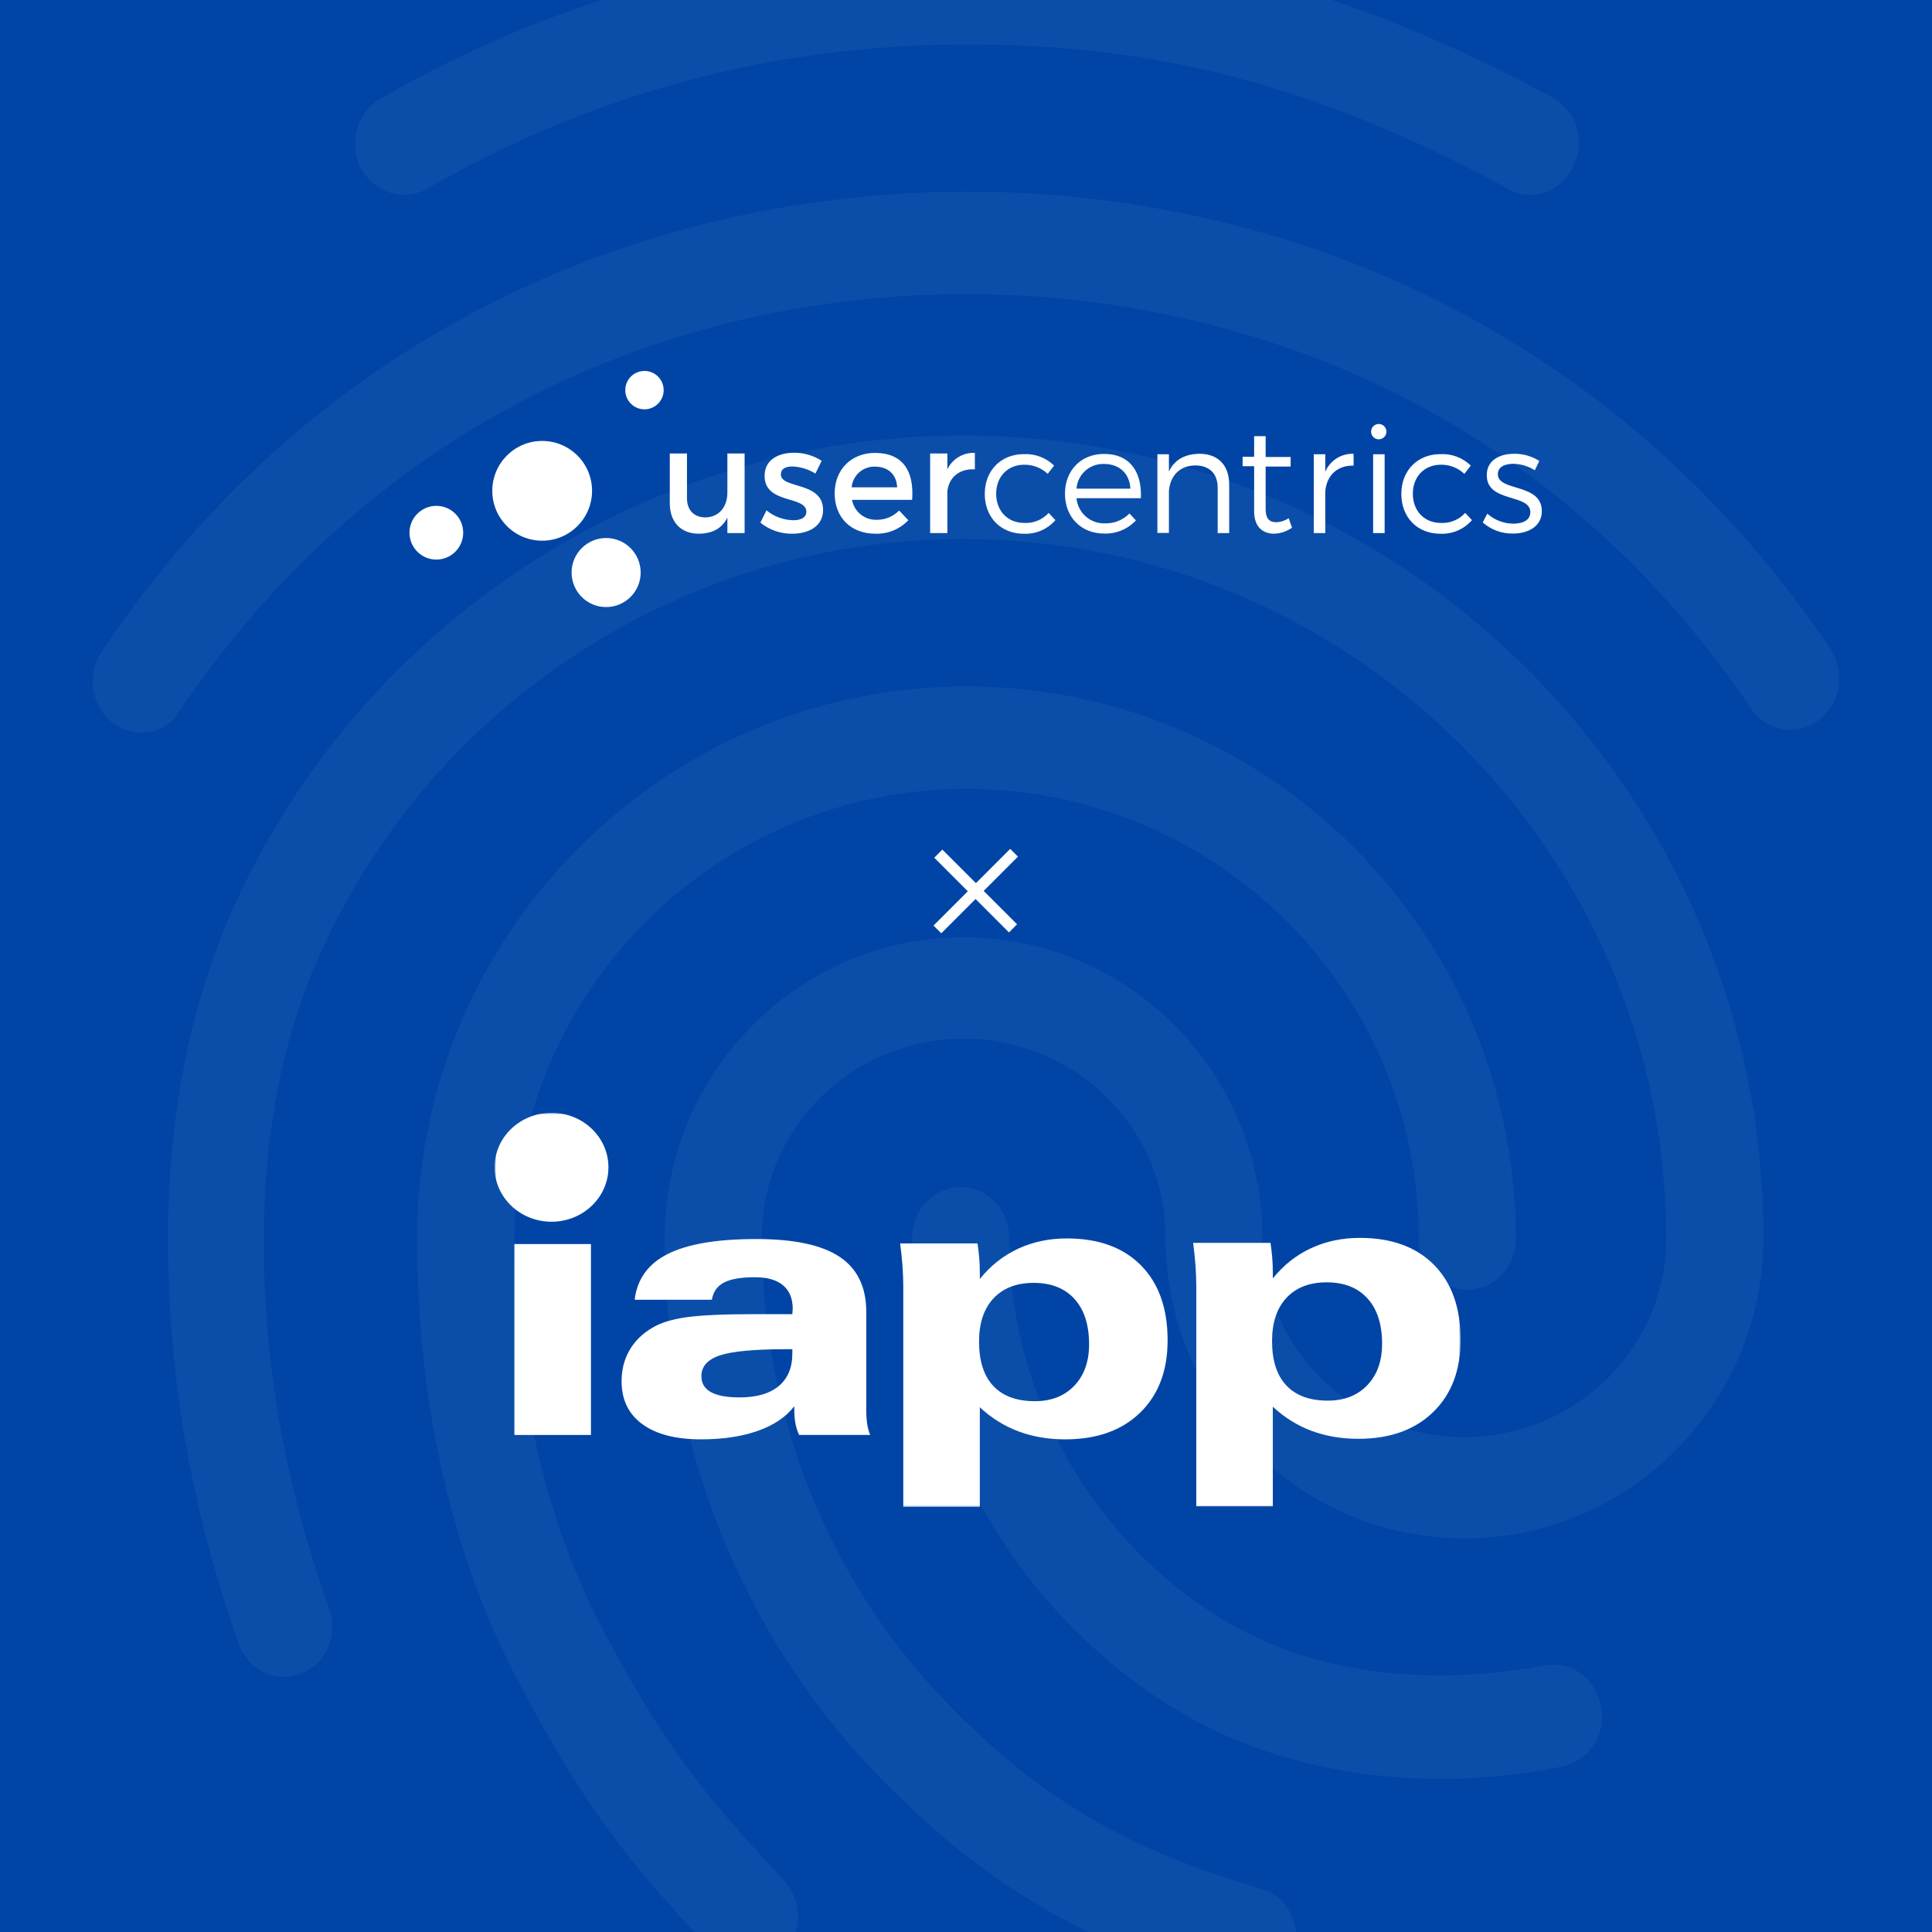 <?xml version="1.0" encoding="UTF-8"?>
<svg xmlns="http://www.w3.org/2000/svg" width="500" height="500" viewBox="0 0 500 500" fill="none">
  <rect x="0" y="0" width="500" height="500" fill="#808080" stroke="none"/>
  <g clip-path="url(#clip0_572_33)">
    <rect width="500" height="500" fill="#0045A5"></rect>
    <path opacity="0.05" d="M396.079 50.472C394.043 50.471 392.045 49.917 390.3 48.87C342.079 22.636 300.406 11.507 250.403 11.507C200.64 11.507 153.454 23.959 110.506 48.87C104.478 52.315 96.942 49.928 93.426 43.574C90.159 37.211 92.423 28.99 98.451 25.553C144.624 -1.127 197.053 -15.119 250.403 -14.999C303.898 -14.999 350.618 -2.539 401.858 25.281C404.867 26.985 407.097 29.786 408.081 33.097C409.064 36.408 408.724 39.971 407.131 43.037C404.844 47.788 400.574 50.472 396.079 50.472ZM36.641 189.565C34.02 189.537 31.474 188.697 29.353 187.161C23.574 182.914 22.322 174.701 26.343 168.604C51.224 131.505 82.856 102.355 120.523 81.946C199.388 39.014 300.358 38.75 379.481 81.682C417.148 102.114 448.795 131 473.661 167.834C477.674 173.668 476.43 182.145 470.651 186.384C469.312 187.4 467.776 188.127 466.14 188.518C464.504 188.908 462.805 188.954 461.15 188.653C459.495 188.351 457.922 187.709 456.53 186.766C455.138 185.824 453.958 184.602 453.065 183.179C430.463 149.83 401.834 123.58 367.923 105.295C295.84 66.338 203.658 66.338 131.832 105.56C97.672 124.109 69.034 150.631 46.433 184.004C45.47 185.74 44.047 187.177 42.319 188.158C40.592 189.139 38.627 189.626 36.641 189.565ZM193.617 509.431C191.942 509.446 190.284 509.095 188.759 508.403C187.234 507.711 185.879 506.695 184.789 505.425C162.941 482.372 151.135 467.533 134.312 435.466C117.007 402.903 107.938 363.144 107.938 320.5C107.938 241.775 171.762 177.642 250.13 177.642C328.498 177.642 392.291 241.775 392.291 320.5C392.291 327.92 386.761 333.745 379.73 333.745C372.699 333.745 367.185 327.904 367.185 320.5C367.185 256.399 314.693 204.156 250.146 204.156C185.599 204.156 133.084 256.35 133.084 320.5C133.084 358.656 141.11 393.904 156.44 422.526C172.492 452.974 183.569 465.986 202.912 486.627C205.215 489.221 206.487 492.568 206.487 496.034C206.487 499.5 205.215 502.847 202.912 505.441C200.456 507.933 197.119 509.366 193.617 509.431ZM373.702 460.41C343.812 460.41 317.438 452.453 295.848 436.82C277.356 423.554 262.291 406.087 251.895 385.862C241.499 365.636 236.072 343.233 236.06 320.5C236.06 313.08 241.59 307.247 248.621 307.247C255.652 307.247 261.182 313.08 261.182 320.5C261.178 338.964 265.598 357.162 274.074 373.573C282.549 389.985 294.833 404.135 309.901 414.841C327.736 427.566 348.588 433.655 373.702 433.655C382.467 433.501 391.203 432.614 399.819 431.003C406.601 429.681 413.135 434.448 414.387 441.868C415.038 445.264 414.325 448.778 412.401 451.653C410.477 454.527 407.497 456.53 404.105 457.229C394.094 459.241 383.914 460.306 373.702 460.41ZM323.217 515C322.11 514.954 321.013 514.774 319.95 514.463C280.02 502.805 253.894 487.172 226.517 458.815C191.354 421.957 172.019 372.951 172.019 320.484C172.019 277.552 206.676 242.569 249.376 242.569C292.075 242.569 326.732 277.552 326.732 320.5C326.732 348.857 350.089 371.909 378.975 371.909C407.862 371.909 431.218 348.857 431.218 320.5C431.218 220.59 349.591 139.493 249.127 139.493C177.766 139.477 112.488 181.352 83.104 246.279C73.304 267.745 68.288 292.92 68.288 320.5C68.288 341.165 70.046 373.76 85.143 416.164C87.655 423.054 84.389 430.739 77.863 433.126C71.33 435.779 64.05 432.069 61.811 425.442C49.507 390.723 43.479 356.277 43.479 320.476C43.479 288.674 49.25 259.788 60.551 234.612C93.956 160.671 168.054 112.707 249.167 112.707C363.444 112.707 456.372 205.726 456.372 320.236C456.372 363.16 421.715 398.143 379.015 398.143C336.316 398.143 301.659 363.16 301.659 320.236C301.659 291.879 278.294 268.818 249.416 268.818C220.537 268.818 197.173 291.879 197.173 320.236C197.173 365.547 213.747 407.951 244.143 439.753C267.956 464.648 290.815 478.43 326.251 488.766C333.033 490.617 336.805 498.037 335.08 504.928C333.763 511.026 328.49 515 323.217 515Z" fill="#EBF1FA"></path>
    <path d="M192.705 137.965H188.247V133.934C186.856 136.804 184.274 138.085 180.888 138.124C176.171 138.124 173.341 135.096 173.341 130.18V117.36H177.79V128.939C177.79 132.037 179.617 133.904 182.596 133.904C186.161 133.825 188.247 131.084 188.247 127.479V117.36H192.705V137.965ZM212.655 119.257L211.027 122.554C209.233 121.437 207.18 120.807 205.068 120.726C203.331 120.726 202.089 121.312 202.089 122.782C202.089 126.575 213.013 124.53 213.013 131.997C213.013 136.218 209.249 138.124 205.068 138.124C202.055 138.178 199.121 137.161 196.787 135.254L198.365 132.077C200.326 133.692 202.777 134.595 205.317 134.639C207.213 134.639 208.683 133.973 208.683 132.424C208.683 128.204 197.839 130.567 197.879 123.13C197.879 118.949 201.513 117.171 205.466 117.171C208.014 117.152 210.513 117.876 212.655 119.257ZM236.06 129.366H220.5C220.769 130.85 221.563 132.188 222.738 133.134C223.912 134.081 225.388 134.572 226.895 134.52C227.976 134.531 229.047 134.325 230.045 133.911C231.044 133.498 231.947 132.888 232.705 132.117L235.068 134.639C233.975 135.788 232.649 136.693 231.18 137.294C229.712 137.894 228.133 138.178 226.548 138.124C220.192 138.124 216.012 133.894 216.012 127.697C216.012 121.501 220.311 117.241 226.429 117.211C233.667 117.211 236.617 121.928 236.06 129.366ZM232.188 126.119C232.029 122.782 229.825 120.766 226.458 120.766C224.957 120.715 223.493 121.241 222.367 122.237C221.242 123.232 220.542 124.622 220.411 126.119H232.188ZM245.176 121.461C245.813 120.13 246.828 119.017 248.094 118.261C249.362 117.505 250.824 117.139 252.296 117.211V121.461C248.155 121.233 245.524 123.676 245.176 127.201V137.965H240.718V117.36H245.176V121.461ZM272.802 120.498L271.134 122.633C269.496 121.075 267.308 120.225 265.046 120.27C260.827 120.27 257.808 123.328 257.808 127.777C257.808 132.226 260.787 135.334 265.046 135.334C266.231 135.403 267.416 135.206 268.513 134.758C269.612 134.309 270.597 133.62 271.393 132.742L273.141 134.609C272.13 135.772 270.871 136.693 269.456 137.303C268.042 137.914 266.506 138.197 264.968 138.134C259.009 138.134 254.858 133.904 254.858 127.827C254.858 121.749 259.079 117.529 264.968 117.529C266.409 117.458 267.848 117.684 269.196 118.195C270.544 118.706 271.772 119.49 272.802 120.498ZM295.256 128.939H278.602C278.764 130.766 279.622 132.46 281 133.671C282.378 134.882 284.168 135.517 286 135.443C287.17 135.475 288.335 135.265 289.419 134.825C290.505 134.386 291.487 133.728 292.306 132.891L293.974 134.679C292.928 135.799 291.653 136.683 290.236 137.271C288.82 137.858 287.294 138.136 285.762 138.085C279.803 138.085 275.614 133.854 275.614 127.777C275.614 121.7 279.804 117.479 285.712 117.479C292.306 117.44 295.563 122.007 295.256 128.939ZM292.545 126.466C292.346 122.554 289.714 120.071 285.722 120.071C283.939 120.007 282.2 120.638 280.871 121.831C279.543 123.024 278.729 124.686 278.602 126.466H292.545ZM318.114 125.374V137.965H315.136V126.188C315.136 122.593 312.971 120.458 309.366 120.458C305.334 120.458 302.861 123.13 302.514 127.002V137.926H299.536V117.559H302.514V122.047C303.944 118.949 306.694 117.479 310.458 117.44C315.255 117.44 318.114 120.458 318.114 125.374ZM334.371 136.575C333.016 137.525 331.416 138.064 329.762 138.124C326.783 138.124 324.569 136.337 324.569 132.315V120.657H321.591V118.214H324.569V112.881H327.548V118.264H334.013V120.746H327.548V131.749C327.548 134.232 328.542 135.155 330.25 135.155C331.411 135.121 332.541 134.759 333.507 134.113L334.371 136.575ZM342.981 122.087C343.585 120.66 344.612 119.451 345.92 118.621C347.23 117.791 348.76 117.379 350.309 117.44V120.498C346.009 120.419 343.358 123.09 342.981 127.122V137.965H340.002V117.559H342.981V122.087ZM358.808 111.71C358.808 112.237 358.601 112.742 358.227 113.114C357.855 113.487 357.35 113.696 356.823 113.696C356.297 113.696 355.791 113.487 355.419 113.114C355.047 112.742 354.837 112.237 354.837 111.71C354.837 111.183 355.047 110.678 355.419 110.305C355.791 109.933 356.297 109.724 356.823 109.724C357.35 109.724 357.855 109.933 358.227 110.305C358.601 110.678 358.808 111.183 358.808 111.71ZM355.363 137.965V117.559H358.342V137.965H355.363ZM380.637 120.498L378.967 122.633C377.332 121.076 375.148 120.227 372.89 120.27C368.66 120.27 365.642 123.328 365.642 127.777C365.642 132.226 368.62 135.334 372.89 135.334C374.068 135.397 375.245 135.197 376.335 134.749C377.427 134.301 378.403 133.615 379.196 132.742L380.944 134.609C379.935 135.773 378.675 136.694 377.259 137.304C375.844 137.915 374.311 138.198 372.771 138.134C366.812 138.134 362.663 133.904 362.663 127.827C362.663 121.749 366.882 117.529 372.771 117.529C374.217 117.453 375.661 117.678 377.015 118.189C378.368 118.7 379.601 119.486 380.637 120.498ZM398.371 119.296L397.21 121.7C395.547 120.651 393.633 120.075 391.669 120.031C389.384 120.031 387.647 120.846 387.647 122.742C387.647 127.27 399.026 124.957 399.026 132.275C399.026 136.247 395.462 138.085 391.559 138.085C388.684 138.138 385.893 137.115 383.735 135.215L384.896 132.931C386.765 134.587 389.171 135.508 391.669 135.523C394.072 135.523 396.008 134.639 396.048 132.623C396.167 127.658 384.737 130.22 384.777 122.981C384.777 119.068 388.143 117.44 391.868 117.44C394.169 117.411 396.431 118.057 398.371 119.296Z" fill="white"></path>
    <path d="M140.313 139.932C147.442 139.932 153.222 134.152 153.222 127.022C153.222 119.893 147.442 114.113 140.313 114.113C133.183 114.113 127.403 119.893 127.403 127.022C127.403 134.152 133.183 139.932 140.313 139.932Z" fill="white"></path>
    <path d="M166.787 105.931C169.529 105.931 171.752 103.707 171.752 100.965C171.752 98.223 169.529 96 166.787 96C164.045 96 161.822 98.223 161.822 100.965C161.822 103.707 164.045 105.931 166.787 105.931Z" fill="white"></path>
    <path d="M156.867 157.111C161.803 157.111 165.804 153.11 165.804 148.174C165.804 143.238 161.803 139.237 156.867 139.237C151.931 139.237 147.93 143.238 147.93 148.174C147.93 153.11 151.931 157.111 156.867 157.111Z" fill="white"></path>
    <path d="M112.925 144.817C116.764 144.817 119.876 141.705 119.876 137.866C119.876 134.027 116.764 130.915 112.925 130.915C109.086 130.915 105.974 134.027 105.974 137.866C105.974 141.705 109.086 144.817 112.925 144.817Z" fill="white"></path>
    <path d="M263.451 221.694L254.578 230.566L263.217 239.205L261.116 241.307L252.477 232.668L243.604 241.54L241.596 239.532L250.469 230.66L241.783 221.974L243.884 219.873L252.57 228.558L261.443 219.686L263.451 221.694Z" fill="white"></path>
    <g clip-path="url(#clip1_572_33)">
      <path d="M152.936 321.959H133.125V371.368H152.936V321.959Z" fill="white"></path>
      <mask id="mask0_572_33" style="mask-type:luminance" maskUnits="userSpaceOnUse" x="128" y="288" width="250" height="102">
        <path d="M378 288H128V390H378V288Z" fill="white"></path>
      </mask>
      <g mask="url(#mask0_572_33)">
        <path d="M205.056 349.174H203.492C195.295 349.174 189.581 349.701 186.36 350.757C183.133 351.814 181.519 353.619 181.519 356.177C181.519 358.002 182.342 359.37 183.989 360.281C185.636 361.192 188.106 361.649 191.399 361.649C195.801 361.649 199.177 360.672 201.528 358.721C203.879 356.77 205.056 353.957 205.056 350.277V349.174ZM205.559 363.941C203.406 366.717 200.268 368.837 196.135 370.298C192.005 371.765 187.101 372.5 181.426 372.5C174.873 372.5 169.807 371.192 166.232 368.572C162.654 365.948 160.865 362.245 160.865 357.455C160.865 354.471 161.553 351.788 162.929 349.409C164.304 347.028 166.302 345.087 168.92 343.569C171 342.321 173.914 341.43 177.657 340.9C181.397 340.37 187.312 340.101 195.404 340.101H205.056C205.056 339.913 205.073 339.664 205.106 339.366C205.139 339.065 205.155 338.849 205.155 338.723C205.155 336.06 204.319 334.033 202.655 332.638C200.989 331.241 198.568 330.545 195.404 330.545C191.793 330.545 189.114 331.005 187.365 331.923C185.613 332.837 184.568 334.321 184.23 336.375H164.251C164.886 331.012 167.76 327.054 172.872 324.5C177.984 321.939 185.603 320.661 195.728 320.661C205.483 320.661 212.665 322.194 217.274 325.255C221.881 328.319 224.189 333.072 224.189 339.515V364.769C224.189 366.174 224.265 367.393 224.414 368.436C224.566 369.479 224.824 370.453 225.194 371.364H206.812C206.379 370.453 206.061 369.46 205.86 368.386C205.661 367.313 205.559 366.14 205.559 364.868V363.941Z" fill="white"></path>
      </g>
      <mask id="mask1_572_33" style="mask-type:luminance" maskUnits="userSpaceOnUse" x="128" y="288" width="250" height="102">
        <path d="M378 288H128V390H378V288Z" fill="white"></path>
      </mask>
      <g mask="url(#mask1_572_33)">
        <path d="M157.463 302.091C157.463 309.872 150.866 316.182 142.735 316.182C134.597 316.182 128 309.872 128 302.091C128 294.307 134.597 287.997 142.735 287.997C150.866 287.997 157.463 294.307 157.463 302.091Z" fill="white"></path>
      </g>
      <mask id="mask2_572_33" style="mask-type:luminance" maskUnits="userSpaceOnUse" x="128" y="288" width="250" height="102">
        <path d="M378 288H128V390H378V288Z" fill="white"></path>
      </mask>
      <g mask="url(#mask2_572_33)">
        <path d="M343.647 362.484C347.909 362.484 351.312 361.149 353.858 358.482C356.407 355.812 357.684 352.248 357.684 347.776C357.684 342.728 356.424 338.816 353.911 336.037C351.394 333.258 347.873 331.867 343.342 331.867C338.915 331.867 335.449 333.198 332.949 335.868C330.453 338.535 329.206 342.264 329.206 347.054C329.206 352.099 330.436 355.935 332.903 358.552C335.367 361.172 338.948 362.484 343.647 362.484ZM309.598 389.858V332.831C309.598 331.135 309.528 329.362 309.393 327.507C309.257 325.656 309.055 323.705 308.787 321.658H328.8C329.001 322.936 329.153 324.215 329.256 325.494C329.355 326.772 329.405 328.051 329.405 329.326V330.856C332.146 327.441 335.43 324.838 339.259 323.049C343.088 321.26 347.311 320.363 351.923 320.363C360.114 320.363 366.506 322.688 371.102 327.332C375.699 331.979 378 338.452 378 346.749C378 354.63 375.626 360.874 370.877 365.468C366.132 370.062 359.681 372.361 351.52 372.361C347.109 372.361 343.065 371.669 339.384 370.288C335.707 368.903 332.381 366.826 329.405 364.057V389.858H309.598Z" fill="white"></path>
      </g>
      <mask id="mask3_572_33" style="mask-type:luminance" maskUnits="userSpaceOnUse" x="128" y="288" width="250" height="102">
        <path d="M378 288H128V390H378V288Z" fill="white"></path>
      </mask>
      <g mask="url(#mask3_572_33)">
        <path d="M267.817 362.626C272.08 362.626 275.486 361.288 278.032 358.621C280.578 355.951 281.854 352.387 281.854 347.919C281.854 342.867 280.598 338.955 278.081 336.176C275.568 333.397 272.047 332.006 267.516 332.006C263.089 332.006 259.623 333.341 257.123 336.007C254.627 338.677 253.377 342.403 253.377 347.193C253.377 352.241 254.607 356.074 257.074 358.694C259.537 361.314 263.119 362.626 267.817 362.626ZM233.768 390V332.97C233.768 331.277 233.699 329.505 233.567 327.65C233.431 325.798 233.229 323.847 232.958 321.8H252.974C253.172 323.079 253.327 324.357 253.43 325.636C253.529 326.914 253.579 328.193 253.579 329.468V330.999C256.32 327.584 259.603 324.98 263.433 323.188C267.262 321.403 271.484 320.505 276.094 320.505C284.285 320.505 290.677 322.83 295.276 327.471C299.876 332.122 302.174 338.591 302.174 346.888C302.174 354.772 299.796 361.013 295.051 365.61C290.306 370.205 283.855 372.504 275.694 372.504C271.283 372.504 267.235 371.811 263.558 370.43C259.881 369.045 256.551 366.968 253.579 364.199V390H233.768Z" fill="white"></path>
      </g>
    </g>
  </g>
  <defs>
    <clipPath id="clip0_572_33">
      <rect width="500" height="500" fill="white"></rect>
    </clipPath>
    <clipPath id="clip1_572_33">
      <rect width="250" height="102" fill="white" transform="translate(128 288)"></rect>
    </clipPath>
  </defs>
</svg>
